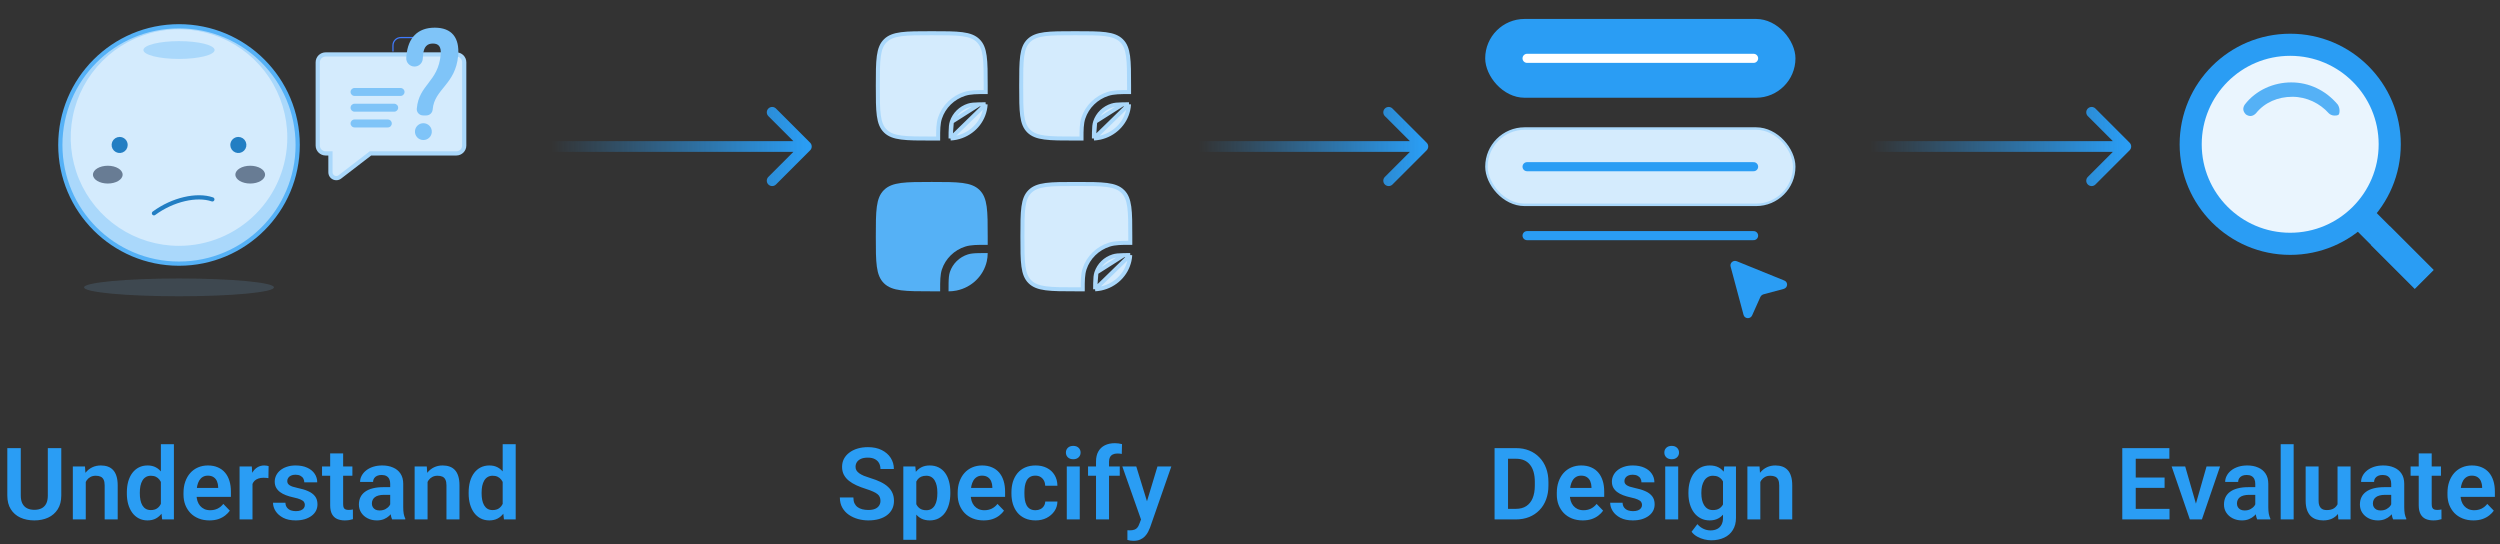 <svg width="349" height="76" viewBox="0 0 349 76" fill="none" xmlns="http://www.w3.org/2000/svg">
    <rect x="0" y="0" width="349" height="76" fill="#333333" stroke="none"/>
    <path d="M64.805 8.694V20.317C64.805 20.923 64.31 21.415 63.701 21.415H51.716L47.438 24.703C47.298 24.809 47.125 24.867 46.949 24.867C46.496 24.867 46.13 24.503 46.13 24.053V21.415H45.462C44.852 21.415 44.357 20.923 44.357 20.317V8.691C44.36 8.088 44.855 7.599 45.462 7.602H63.706C64.313 7.602 64.805 8.091 64.805 8.694Z"
          fill="#D4EBFD" stroke="#AAD8FB" stroke-width="0.589" stroke-miterlimit="10"/>
    <path d="M54.944 7.185H54.772V6.338C54.773 5.687 55.303 5.16 55.958 5.16H59.107V5.332H55.958C55.399 5.332 54.945 5.782 54.944 6.338V7.185Z"
          fill="#407BFF"/>
    <path d="M59.067 16.115C58.554 16.115 58.139 15.682 58.183 15.174C58.183 15.17 58.183 15.166 58.184 15.162C58.482 11.773 61.183 11.462 61.522 7.607C61.62 6.499 61.211 6.079 60.431 6.079C59.651 6.079 59.169 6.499 59.071 7.607L59.015 8.243C58.963 8.836 58.464 9.291 57.865 9.291C57.188 9.291 56.656 8.714 56.715 8.043L56.74 7.762C56.958 5.281 58.308 3.863 60.693 3.863C63.077 3.863 64.177 5.281 63.959 7.762C63.604 11.795 60.653 12.415 60.404 15.251C60.403 15.265 60.401 15.279 60.4 15.292C60.363 15.755 59.983 16.115 59.517 16.115H59.067ZM60.276 18.472L60.276 18.481C60.223 19.085 59.714 19.549 59.104 19.549C58.413 19.549 57.872 18.961 57.932 18.277L57.933 18.268C57.986 17.664 58.495 17.2 59.105 17.2C59.795 17.201 60.337 17.789 60.276 18.472Z"
          fill="#7FC4F8"/>
    <path d="M55.915 13.393H49.497C49.188 13.393 48.938 13.144 48.938 12.837C48.938 12.53 49.188 12.281 49.497 12.281H55.915C56.224 12.281 56.474 12.53 56.474 12.837C56.474 13.144 56.224 13.393 55.915 13.393Z"
          fill="#7FC4F8"/>
    <path d="M55.026 15.592H49.497C49.188 15.592 48.938 15.343 48.938 15.036C48.938 14.729 49.188 14.48 49.497 14.48H55.026C55.334 14.48 55.585 14.729 55.585 15.036C55.585 15.343 55.334 15.592 55.026 15.592Z"
          fill="#7FC4F8"/>
    <path d="M54.136 17.792H49.497C49.188 17.792 48.938 17.543 48.938 17.236C48.938 16.928 49.188 16.68 49.497 16.68H54.136C54.445 16.68 54.695 16.928 54.695 17.236C54.695 17.543 54.445 17.792 54.136 17.792Z"
          fill="#7FC4F8"/>
    <path d="M24.988 36.805C34.139 36.805 41.557 29.387 41.557 20.237C41.557 11.086 34.139 3.668 24.988 3.668C15.838 3.668 8.42 11.086 8.42 20.237C8.42 29.387 15.838 36.805 24.988 36.805Z"
          fill="#D4EBFD"/>
    <path d="M24.988 3.668C21.712 3.668 18.508 4.64 15.784 6.46C13.059 8.281 10.935 10.868 9.681 13.896C8.427 16.924 8.099 20.255 8.738 23.469C9.378 26.683 10.956 29.635 13.273 31.952C15.59 34.27 18.542 35.847 21.756 36.487C24.97 37.126 28.302 36.798 31.329 35.544C34.357 34.29 36.944 32.166 38.765 29.442C40.585 26.717 41.557 23.514 41.557 20.237C41.557 15.842 39.812 11.628 36.704 8.521C33.597 5.414 29.383 3.668 24.988 3.668ZM24.988 34.32C21.998 34.32 19.075 33.433 16.589 31.772C14.103 30.111 12.165 27.749 11.021 24.987C9.876 22.224 9.577 19.184 10.16 16.252C10.744 13.319 12.184 10.625 14.298 8.51C16.412 6.396 19.106 4.956 22.039 4.373C24.972 3.789 28.012 4.089 30.774 5.233C33.537 6.377 35.898 8.315 37.559 10.802C39.221 13.288 40.107 16.211 40.107 19.201C40.107 23.211 38.514 27.056 35.679 29.892C32.844 32.727 28.998 34.32 24.988 34.32Z"
          fill="#AAD8FB"/>
    <path d="M24.99 8.227C27.735 8.227 29.961 7.671 29.961 6.985C29.961 6.299 27.735 5.742 24.99 5.742C22.245 5.742 20.02 6.299 20.02 6.985C20.02 7.671 22.245 8.227 24.99 8.227Z"
          fill="#AAD8FB"/>
    <path d="M24.988 36.805C34.139 36.805 41.557 29.387 41.557 20.237C41.557 11.086 34.139 3.668 24.988 3.668C15.838 3.668 8.42 11.086 8.42 20.237C8.42 29.387 15.838 36.805 24.988 36.805Z"
          stroke="#55B1F6" stroke-width="0.589" stroke-linecap="round" stroke-linejoin="round"/>
    <path opacity="0.15"
          d="M24.989 41.36C32.31 41.36 38.244 40.804 38.244 40.118C38.244 39.431 32.31 38.875 24.989 38.875C17.669 38.875 11.734 39.431 11.734 40.118C11.734 40.804 17.669 41.36 24.989 41.36Z"
          fill="#7FC4F8"/>
    <path d="M17.532 20.239C17.532 20.402 17.483 20.563 17.392 20.699C17.301 20.835 17.172 20.941 17.02 21.004C16.869 21.067 16.703 21.083 16.542 21.051C16.381 21.019 16.233 20.94 16.118 20.824C16.002 20.709 15.923 20.561 15.891 20.4C15.859 20.239 15.875 20.073 15.938 19.922C16.001 19.77 16.107 19.641 16.243 19.55C16.379 19.459 16.54 19.41 16.703 19.41C16.923 19.41 17.134 19.497 17.289 19.653C17.445 19.808 17.532 20.019 17.532 20.239Z"
          fill="#227EC3" stroke="#227EC3" stroke-width="0.589" stroke-linecap="round" stroke-linejoin="round"/>
    <path d="M12.977 24.379C12.977 25.067 13.904 25.622 15.048 25.622C16.191 25.622 17.119 25.067 17.119 24.379C17.119 23.692 16.191 23.137 15.048 23.137C13.904 23.137 12.977 23.692 12.977 24.379Z"
          fill="#687C94"/>
    <path d="M32.445 20.239C32.445 20.402 32.494 20.563 32.585 20.699C32.676 20.835 32.805 20.941 32.957 21.004C33.108 21.067 33.275 21.083 33.435 21.051C33.596 21.019 33.744 20.94 33.859 20.824C33.975 20.709 34.054 20.561 34.086 20.4C34.118 20.239 34.102 20.073 34.039 19.922C33.976 19.77 33.87 19.641 33.734 19.55C33.598 19.459 33.438 19.41 33.274 19.41C33.054 19.41 32.843 19.497 32.688 19.653C32.533 19.808 32.445 20.019 32.445 20.239Z"
          fill="#227EC3" stroke="#227EC3" stroke-width="0.589" stroke-linecap="round" stroke-linejoin="round"/>
    <path d="M37.002 24.379C37.002 25.067 36.074 25.622 34.931 25.622C33.787 25.622 32.859 25.067 32.859 24.379C32.859 23.692 33.787 23.137 34.931 23.137C36.074 23.137 37.002 23.692 37.002 24.379Z"
          fill="#687C94"/>
    <path d="M29.644 27.835C27.474 27.09 24.127 27.835 21.492 29.774" stroke="#227EC3" stroke-width="0.589"
          stroke-linecap="round" stroke-linejoin="round"/>
    <path d="M6.675 62.559H8.555V69.169C8.555 69.93 8.391 70.57 8.062 71.09C7.734 71.605 7.288 71.995 6.723 72.259C6.158 72.519 5.515 72.648 4.795 72.648C4.066 72.648 3.416 72.519 2.847 72.259C2.277 71.995 1.83 71.605 1.507 71.09C1.183 70.57 1.021 69.93 1.021 69.169V62.559H2.901V69.169C2.901 69.634 2.979 70.014 3.134 70.311C3.289 70.602 3.507 70.819 3.79 70.96C4.073 71.101 4.408 71.172 4.795 71.172C5.187 71.172 5.522 71.101 5.8 70.96C6.082 70.819 6.299 70.602 6.449 70.311C6.6 70.014 6.675 69.634 6.675 69.169V62.559ZM11.973 66.694V72.512H10.168V65.115H11.863L11.973 66.694ZM11.685 68.547H11.152C11.157 68.009 11.23 67.522 11.371 67.084C11.512 66.647 11.711 66.27 11.966 65.956C12.226 65.642 12.533 65.4 12.889 65.231C13.244 65.063 13.641 64.978 14.078 64.978C14.434 64.978 14.755 65.029 15.042 65.129C15.329 65.229 15.575 65.389 15.78 65.607C15.99 65.826 16.149 66.113 16.259 66.469C16.373 66.82 16.43 67.253 16.43 67.768V72.512H14.611V67.754C14.611 67.417 14.561 67.15 14.461 66.954C14.365 66.758 14.224 66.619 14.037 66.537C13.855 66.455 13.629 66.414 13.36 66.414C13.082 66.414 12.838 66.471 12.629 66.585C12.424 66.694 12.251 66.847 12.109 67.043C11.973 67.239 11.868 67.465 11.795 67.72C11.722 67.975 11.685 68.251 11.685 68.547ZM22.459 70.939V62.012H24.277V72.512H22.637L22.459 70.939ZM17.708 68.902V68.759C17.708 68.194 17.772 67.681 17.899 67.221C18.032 66.756 18.223 66.357 18.474 66.024C18.724 65.692 19.027 65.434 19.383 65.252C19.743 65.07 20.151 64.978 20.606 64.978C21.049 64.978 21.434 65.067 21.762 65.245C22.094 65.423 22.377 65.676 22.609 66.004C22.846 66.332 23.035 66.722 23.177 67.173C23.318 67.62 23.421 68.112 23.484 68.649V69.039C23.421 69.563 23.318 70.044 23.177 70.481C23.035 70.919 22.846 71.302 22.609 71.63C22.377 71.954 22.094 72.204 21.762 72.382C21.429 72.56 21.039 72.648 20.593 72.648C20.142 72.648 19.736 72.555 19.376 72.368C19.02 72.181 18.717 71.919 18.467 71.582C18.221 71.245 18.032 70.848 17.899 70.393C17.772 69.937 17.708 69.44 17.708 68.902ZM19.52 68.759V68.902C19.52 69.221 19.547 69.52 19.602 69.798C19.656 70.076 19.745 70.322 19.868 70.536C19.991 70.746 20.148 70.91 20.34 71.028C20.536 71.147 20.773 71.206 21.051 71.206C21.406 71.206 21.698 71.129 21.926 70.974C22.158 70.814 22.338 70.598 22.466 70.324C22.593 70.046 22.675 69.734 22.712 69.388V68.314C22.694 68.041 22.646 67.788 22.568 67.556C22.495 67.323 22.391 67.123 22.254 66.954C22.122 66.785 21.958 66.653 21.762 66.558C21.566 66.462 21.333 66.414 21.064 66.414C20.787 66.414 20.549 66.476 20.354 66.599C20.158 66.717 19.998 66.883 19.875 67.098C19.752 67.312 19.661 67.56 19.602 67.843C19.547 68.125 19.52 68.431 19.52 68.759ZM29.233 72.648C28.673 72.648 28.169 72.557 27.723 72.375C27.276 72.193 26.895 71.94 26.581 71.616C26.271 71.288 26.032 70.908 25.863 70.475C25.699 70.037 25.617 69.568 25.617 69.066V68.793C25.617 68.223 25.699 67.706 25.863 67.241C26.027 66.772 26.26 66.368 26.561 66.031C26.861 65.694 27.221 65.434 27.641 65.252C28.06 65.07 28.523 64.978 29.028 64.978C29.552 64.978 30.015 65.067 30.416 65.245C30.817 65.418 31.152 65.664 31.421 65.983C31.69 66.302 31.893 66.685 32.029 67.132C32.166 67.574 32.234 68.064 32.234 68.602V69.36H26.438V68.116H30.457V67.98C30.448 67.692 30.393 67.43 30.293 67.193C30.193 66.952 30.038 66.76 29.828 66.619C29.619 66.473 29.347 66.4 29.015 66.4C28.746 66.4 28.511 66.46 28.311 66.578C28.115 66.692 27.951 66.856 27.818 67.07C27.691 67.28 27.595 67.531 27.531 67.822C27.467 68.114 27.436 68.438 27.436 68.793V69.066C27.436 69.376 27.477 69.663 27.559 69.928C27.645 70.192 27.77 70.422 27.935 70.618C28.103 70.81 28.304 70.96 28.536 71.069C28.773 71.174 29.042 71.227 29.343 71.227C29.721 71.227 30.063 71.154 30.368 71.008C30.678 70.857 30.947 70.636 31.175 70.345L32.084 71.288C31.929 71.516 31.719 71.735 31.455 71.944C31.195 72.154 30.881 72.325 30.512 72.457C30.143 72.585 29.716 72.648 29.233 72.648ZM35.249 66.626V72.512H33.444V65.115H35.153L35.249 66.626ZM37.498 65.067L37.471 66.749C37.37 66.731 37.257 66.717 37.129 66.708C37.006 66.699 36.89 66.694 36.78 66.694C36.502 66.694 36.258 66.733 36.049 66.811C35.839 66.883 35.664 66.991 35.523 67.132C35.386 67.273 35.281 67.446 35.208 67.651C35.135 67.852 35.094 68.08 35.085 68.335L34.695 68.287C34.695 67.818 34.743 67.382 34.839 66.981C34.935 66.58 35.074 66.23 35.256 65.929C35.438 65.628 35.666 65.395 35.94 65.231C36.217 65.063 36.536 64.978 36.897 64.978C36.997 64.978 37.104 64.988 37.218 65.006C37.336 65.019 37.43 65.04 37.498 65.067ZM42.557 70.488C42.557 70.333 42.516 70.194 42.434 70.071C42.352 69.948 42.197 69.837 41.969 69.736C41.745 69.632 41.417 69.534 40.984 69.442C40.602 69.36 40.248 69.258 39.925 69.135C39.601 69.012 39.323 68.864 39.091 68.69C38.858 68.513 38.676 68.305 38.544 68.068C38.416 67.827 38.352 67.549 38.352 67.234C38.352 66.929 38.419 66.642 38.551 66.373C38.683 66.1 38.874 65.86 39.125 65.655C39.376 65.446 39.681 65.282 40.041 65.163C40.401 65.04 40.807 64.978 41.258 64.978C41.887 64.978 42.427 65.081 42.878 65.286C43.334 65.491 43.682 65.774 43.924 66.134C44.165 66.489 44.286 66.89 44.286 67.337H42.481C42.481 67.141 42.436 66.963 42.345 66.804C42.258 66.644 42.124 66.517 41.941 66.421C41.759 66.321 41.529 66.27 41.251 66.27C41 66.27 40.788 66.311 40.615 66.394C40.447 66.476 40.319 66.583 40.232 66.715C40.146 66.847 40.102 66.993 40.102 67.152C40.102 67.271 40.125 67.378 40.171 67.474C40.221 67.565 40.301 67.649 40.41 67.727C40.52 67.804 40.668 67.875 40.855 67.939C41.046 68.002 41.281 68.064 41.559 68.123C42.11 68.232 42.591 68.378 43.001 68.561C43.416 68.738 43.739 68.975 43.972 69.272C44.204 69.568 44.32 69.946 44.32 70.406C44.32 70.734 44.25 71.035 44.108 71.309C43.967 71.578 43.762 71.812 43.493 72.013C43.224 72.213 42.903 72.37 42.529 72.484C42.156 72.594 41.734 72.648 41.265 72.648C40.586 72.648 40.011 72.528 39.542 72.286C39.073 72.04 38.717 71.73 38.476 71.356C38.234 70.978 38.113 70.586 38.113 70.181H39.843C39.856 70.468 39.934 70.698 40.075 70.871C40.217 71.044 40.394 71.17 40.608 71.247C40.827 71.32 41.057 71.356 41.299 71.356C41.572 71.356 41.802 71.32 41.989 71.247C42.176 71.17 42.317 71.067 42.413 70.939C42.509 70.807 42.557 70.657 42.557 70.488ZM49.194 65.115V66.414H44.956V65.115H49.194ZM46.091 63.297H47.902V70.379C47.902 70.598 47.932 70.766 47.991 70.885C48.05 71.003 48.139 71.083 48.258 71.124C48.376 71.165 48.518 71.186 48.682 71.186C48.8 71.186 48.91 71.179 49.01 71.165C49.11 71.151 49.194 71.138 49.263 71.124L49.27 72.478C49.119 72.528 48.948 72.569 48.757 72.601C48.57 72.632 48.358 72.648 48.121 72.648C47.715 72.648 47.36 72.58 47.055 72.443C46.749 72.302 46.512 72.076 46.344 71.767C46.175 71.452 46.091 71.037 46.091 70.522V63.297ZM54.472 70.939V67.528C54.472 67.278 54.428 67.061 54.342 66.879C54.255 66.697 54.123 66.555 53.945 66.455C53.768 66.355 53.542 66.305 53.269 66.305C53.027 66.305 52.815 66.346 52.633 66.428C52.455 66.51 52.318 66.626 52.223 66.776C52.127 66.922 52.079 67.091 52.079 67.282H50.268C50.268 66.977 50.34 66.688 50.486 66.414C50.632 66.136 50.84 65.89 51.108 65.676C51.382 65.457 51.708 65.286 52.086 65.163C52.469 65.04 52.897 64.978 53.371 64.978C53.932 64.978 54.431 65.074 54.868 65.266C55.31 65.453 55.657 65.735 55.907 66.113C56.162 66.492 56.29 66.968 56.29 67.542V70.769C56.29 71.138 56.313 71.454 56.358 71.719C56.408 71.978 56.481 72.204 56.577 72.395V72.512H54.738C54.652 72.325 54.586 72.088 54.54 71.801C54.495 71.509 54.472 71.222 54.472 70.939ZM54.725 68.007L54.738 69.08H53.597C53.314 69.08 53.066 69.11 52.852 69.169C52.637 69.224 52.462 69.306 52.325 69.415C52.188 69.52 52.086 69.647 52.018 69.798C51.949 69.944 51.915 70.11 51.915 70.297C51.915 70.479 51.956 70.643 52.038 70.789C52.125 70.935 52.248 71.051 52.407 71.138C52.571 71.22 52.763 71.261 52.981 71.261C53.3 71.261 53.578 71.197 53.815 71.069C54.052 70.937 54.237 70.778 54.369 70.591C54.501 70.404 54.572 70.226 54.581 70.058L55.101 70.837C55.037 71.024 54.941 71.222 54.813 71.432C54.686 71.641 54.522 71.837 54.321 72.019C54.121 72.202 53.879 72.352 53.597 72.471C53.314 72.589 52.986 72.648 52.612 72.648C52.134 72.648 51.705 72.553 51.327 72.361C50.949 72.17 50.65 71.908 50.432 71.575C50.213 71.243 50.103 70.864 50.103 70.44C50.103 70.049 50.176 69.702 50.322 69.401C50.468 69.101 50.685 68.848 50.972 68.643C51.259 68.433 51.614 68.276 52.038 68.171C52.467 68.061 52.956 68.007 53.508 68.007H54.725ZM59.688 66.694V72.512H57.883V65.115H59.578L59.688 66.694ZM59.4 68.547H58.867C58.872 68.009 58.945 67.522 59.086 67.084C59.227 66.647 59.425 66.27 59.681 65.956C59.94 65.642 60.248 65.4 60.603 65.231C60.959 65.063 61.355 64.978 61.793 64.978C62.148 64.978 62.47 65.029 62.757 65.129C63.044 65.229 63.29 65.389 63.495 65.607C63.705 65.826 63.864 66.113 63.974 66.469C64.088 66.82 64.144 67.253 64.144 67.768V72.512H62.326V67.754C62.326 67.417 62.276 67.15 62.176 66.954C62.08 66.758 61.939 66.619 61.752 66.537C61.57 66.455 61.344 66.414 61.075 66.414C60.797 66.414 60.553 66.471 60.344 66.585C60.139 66.694 59.965 66.847 59.824 67.043C59.688 67.239 59.583 67.465 59.51 67.72C59.437 67.975 59.4 68.251 59.4 68.547ZM70.174 70.939V62.012H71.992V72.512H70.352L70.174 70.939ZM65.423 68.902V68.759C65.423 68.194 65.487 67.681 65.614 67.221C65.746 66.756 65.938 66.357 66.189 66.024C66.439 65.692 66.742 65.434 67.098 65.252C67.458 65.07 67.866 64.978 68.321 64.978C68.763 64.978 69.148 65.067 69.477 65.245C69.809 65.423 70.092 65.676 70.324 66.004C70.561 66.332 70.75 66.722 70.892 67.173C71.033 67.62 71.135 68.112 71.199 68.649V69.039C71.135 69.563 71.033 70.044 70.892 70.481C70.75 70.919 70.561 71.302 70.324 71.63C70.092 71.954 69.809 72.204 69.477 72.382C69.144 72.56 68.754 72.648 68.308 72.648C67.856 72.648 67.451 72.555 67.091 72.368C66.735 72.181 66.432 71.919 66.182 71.582C65.936 71.245 65.746 70.848 65.614 70.393C65.487 69.937 65.423 69.44 65.423 68.902ZM67.234 68.759V68.902C67.234 69.221 67.262 69.52 67.316 69.798C67.371 70.076 67.46 70.322 67.583 70.536C67.706 70.746 67.863 70.91 68.055 71.028C68.251 71.147 68.488 71.206 68.766 71.206C69.121 71.206 69.413 71.129 69.641 70.974C69.873 70.814 70.053 70.598 70.181 70.324C70.308 70.046 70.39 69.734 70.427 69.388V68.314C70.409 68.041 70.361 67.788 70.283 67.556C70.21 67.323 70.106 67.123 69.969 66.954C69.837 66.785 69.672 66.653 69.477 66.558C69.281 66.462 69.048 66.414 68.779 66.414C68.501 66.414 68.264 66.476 68.068 66.599C67.872 66.717 67.713 66.883 67.59 67.098C67.467 67.312 67.376 67.56 67.316 67.843C67.262 68.125 67.234 68.431 67.234 68.759Z"
          fill="#2A9DF4"/>
    <mask id="path-18-inside-1_0_1" fill="white">
        <path fill-rule="evenodd" clip-rule="evenodd"
              d="M133.589 19.496L133.559 19.502H133.556C133.544 19.506 133.532 19.508 133.519 19.51L133.518 19.511L133.557 19.503L133.589 19.496Z"/>
    </mask>
    <path fill-rule="evenodd" clip-rule="evenodd"
          d="M133.589 19.496L133.559 19.502H133.556C133.544 19.506 133.532 19.508 133.519 19.51L133.518 19.511L133.557 19.503L133.589 19.496Z"
          fill="#D4EBFD"/>
    <path d="M133.589 19.496L133.706 20.045L133.476 18.946L133.589 19.496ZM133.559 19.502V20.064H133.616L133.672 20.052L133.559 19.502ZM133.556 19.502V18.941H133.474L133.396 18.964L133.556 19.502ZM133.519 19.51L133.451 18.953L133.357 18.964L133.273 19.005L133.519 19.51ZM133.518 19.511L133.271 19.006L133.625 20.062L133.518 19.511ZM133.557 19.503L133.664 20.054L133.674 20.052L133.557 19.503ZM133.476 18.946L133.446 18.952L133.672 20.052L133.702 20.046L133.476 18.946ZM133.559 18.941H133.556V20.064H133.559V18.941ZM133.396 18.964C133.414 18.959 133.433 18.955 133.451 18.953L133.587 20.067C133.631 20.062 133.674 20.053 133.716 20.04L133.396 18.964ZM133.273 19.005L133.271 19.006L133.764 20.015L133.766 20.014L133.273 19.005ZM133.625 20.062L133.664 20.054L133.449 18.952L133.41 18.96L133.625 20.062ZM133.674 20.052L133.706 20.045L133.471 18.947L133.439 18.954L133.674 20.052Z"
          fill="#AAD8FB" mask="url(#path-18-inside-1_0_1)"/>
    <path d="M136.717 14.564L136.716 14.564C135.994 14.576 135.561 14.617 135.199 14.732C134.655 14.905 134.16 15.201 133.756 15.596C133.352 15.991 133.05 16.473 132.874 17.003M136.717 14.564L132.874 17.003M136.717 14.564C136.973 14.559 137.262 14.558 137.594 14.558M136.717 14.564L137.594 14.558M132.874 17.003C132.757 17.354 132.716 17.774 132.703 18.48L132.703 18.481C132.698 18.73 132.697 19.01 132.697 19.332M132.874 17.003L132.697 19.332M132.697 19.332C132.958 19.319 133.212 19.287 133.461 19.237C133.462 19.237 133.462 19.236 133.462 19.236L133.499 19.229L133.507 19.227L133.518 19.225L133.528 19.222L133.528 19.222C134.498 19.014 135.385 18.538 136.085 17.854C136.786 17.169 137.271 16.304 137.483 15.361L137.483 15.361C137.542 15.1 137.579 14.833 137.594 14.558M132.697 19.332L137.594 14.558"
          fill="#D4EBFD" stroke="#AAD8FB" stroke-width="0.561"/>
    <path d="M136.543 5.674L136.543 5.674C137.053 6.172 137.324 6.832 137.462 7.839C137.602 8.854 137.603 10.181 137.603 11.988V12.852C136.401 12.851 135.469 12.853 134.668 13.108C133.864 13.363 133.134 13.8 132.536 14.385C131.938 14.97 131.489 15.685 131.227 16.472C130.966 17.257 130.964 18.169 130.964 19.34H130.074C128.225 19.34 126.866 19.339 125.826 19.202C124.792 19.067 124.115 18.801 123.603 18.302C123.094 17.803 122.823 17.144 122.685 16.137C122.545 15.121 122.544 13.795 122.544 11.988C122.544 10.181 122.545 8.855 122.685 7.839C122.823 6.832 123.094 6.172 123.603 5.674C124.114 5.175 124.792 4.909 125.825 4.773C126.866 4.637 128.225 4.636 130.074 4.636C131.922 4.636 133.281 4.637 134.322 4.773C135.356 4.909 136.033 5.175 136.543 5.674Z"
          fill="#D4EBFD" stroke="#AAD8FB" stroke-width="0.561"/>
    <mask id="path-22-inside-2_0_1" fill="white">
        <path fill-rule="evenodd" clip-rule="evenodd"
              d="M153.602 19.496L153.573 19.502H153.57C153.558 19.506 153.545 19.508 153.533 19.51L153.531 19.511L153.57 19.503L153.602 19.496Z"/>
    </mask>
    <path fill-rule="evenodd" clip-rule="evenodd"
          d="M153.602 19.496L153.573 19.502H153.57C153.558 19.506 153.545 19.508 153.533 19.51L153.531 19.511L153.57 19.503L153.602 19.496Z"
          fill="#D4EBFD"/>
    <path d="M153.602 19.496L153.72 20.045L153.489 18.946L153.602 19.496ZM153.573 19.502V20.064H153.63L153.686 20.052L153.573 19.502ZM153.57 19.502V18.941H153.488L153.409 18.964L153.57 19.502ZM153.533 19.51L153.465 18.953L153.371 18.964L153.286 19.005L153.533 19.51ZM153.531 19.511L153.285 19.006L153.639 20.062L153.531 19.511ZM153.57 19.503L153.678 20.054L153.688 20.052L153.57 19.503ZM153.489 18.946L153.46 18.952L153.686 20.052L153.715 20.046L153.489 18.946ZM153.573 18.941H153.57V20.064H153.573V18.941ZM153.409 18.964C153.428 18.959 153.446 18.955 153.465 18.953L153.601 20.067C153.644 20.062 153.687 20.053 153.73 20.04L153.409 18.964ZM153.286 19.005L153.285 19.006L153.778 20.015L153.779 20.014L153.286 19.005ZM153.639 20.062L153.678 20.054L153.463 18.952L153.424 18.96L153.639 20.062ZM153.688 20.052L153.72 20.045L153.485 18.947L153.453 18.954L153.688 20.052Z"
          fill="#AAD8FB" mask="url(#path-22-inside-2_0_1)"/>
    <path d="M156.73 14.564L156.73 14.564C156.007 14.576 155.575 14.617 155.213 14.732C154.668 14.905 154.174 15.201 153.77 15.596C153.366 15.991 153.064 16.473 152.887 17.003M156.73 14.564L152.887 17.003M156.73 14.564C156.987 14.559 157.276 14.558 157.608 14.558M156.73 14.564L157.608 14.558M152.887 17.003C152.771 17.354 152.73 17.774 152.717 18.48L152.717 18.481C152.712 18.73 152.711 19.01 152.71 19.332M152.887 17.003L152.71 19.332M152.71 19.332C152.971 19.319 153.226 19.287 153.475 19.237C153.475 19.237 153.475 19.236 153.476 19.236L153.512 19.229L153.52 19.227L153.531 19.225L153.542 19.222L153.542 19.222C154.511 19.014 155.398 18.538 156.099 17.854C156.8 17.169 157.284 16.304 157.497 15.361L157.497 15.361C157.556 15.1 157.593 14.833 157.608 14.558M152.71 19.332L157.608 14.558"
          fill="#D4EBFD" stroke="#AAD8FB" stroke-width="0.561"/>
    <path d="M156.557 5.674L156.557 5.674C157.067 6.172 157.338 6.832 157.476 7.839C157.616 8.854 157.617 10.181 157.617 11.988V12.852C156.414 12.851 155.483 12.853 154.681 13.108C153.878 13.363 153.147 13.8 152.549 14.385C151.951 14.97 151.503 15.685 151.241 16.472C150.979 17.257 150.977 18.169 150.978 19.34H150.087C148.239 19.34 146.88 19.339 145.839 19.202C144.806 19.067 144.128 18.801 143.617 18.302C143.107 17.803 142.837 17.144 142.698 16.137C142.559 15.121 142.558 13.795 142.558 11.988C142.558 10.181 142.559 8.855 142.698 7.839C142.837 6.832 143.107 6.172 143.617 5.674C144.128 5.175 144.806 4.909 145.839 4.773C146.88 4.637 148.239 4.636 150.087 4.636C151.936 4.636 153.295 4.637 154.336 4.773C155.369 4.909 156.047 5.175 156.557 5.674Z"
          fill="#D4EBFD" stroke="#AAD8FB" stroke-width="0.561"/>
    <path fill-rule="evenodd" clip-rule="evenodd"
          d="M133.589 40.547L133.559 40.553H133.556C133.544 40.556 133.532 40.559 133.519 40.561L133.518 40.561L133.557 40.554L133.589 40.547Z"
          fill="black"/>
    <path d="M137.883 35.328C137.427 35.328 137.043 35.328 136.711 35.334C135.987 35.346 135.518 35.387 135.114 35.515C134.528 35.701 133.996 36.02 133.56 36.446C133.124 36.872 132.798 37.392 132.607 37.965C132.476 38.36 132.436 38.818 132.422 39.526C132.416 39.85 132.416 40.225 132.416 40.671C132.793 40.67 133.161 40.634 133.517 40.562L133.555 40.555H133.558L133.588 40.547C134.608 40.328 135.543 39.828 136.282 39.105C137.02 38.384 137.532 37.47 137.757 36.473C137.841 36.104 137.882 35.722 137.883 35.328Z"
          fill="#55B1F6"/>
    <path d="M122.264 33.035C122.264 36.633 122.264 38.432 123.407 39.549C124.552 40.667 126.392 40.667 130.074 40.667H131.245V40.469C131.244 39.242 131.244 38.358 131.493 37.607C131.741 36.863 132.165 36.186 132.732 35.633C133.298 35.079 133.991 34.664 134.753 34.422C135.521 34.178 136.425 34.179 137.681 34.18H137.884V33.035C137.884 29.437 137.884 27.638 136.739 26.52C135.597 25.402 133.755 25.402 130.074 25.402C126.392 25.402 124.551 25.402 123.407 26.52C122.264 27.639 122.264 29.437 122.264 33.035Z"
          fill="#55B1F6"/>
    <path fill-rule="evenodd" clip-rule="evenodd"
          d="M153.772 40.547L153.743 40.553H153.739C153.727 40.556 153.715 40.559 153.703 40.561L153.701 40.561L153.74 40.554L153.772 40.547Z"
          fill="black"/>
    <path d="M156.9 35.615L156.9 35.615C156.177 35.627 155.745 35.668 155.383 35.783C154.838 35.956 154.344 36.252 153.94 36.647C153.536 37.042 153.233 37.524 153.057 38.054M156.9 35.615L153.057 38.054M156.9 35.615C157.157 35.61 157.446 35.609 157.778 35.609M156.9 35.615L157.778 35.609M153.057 38.054C152.941 38.404 152.9 38.825 152.887 39.531L152.887 39.531C152.882 39.78 152.881 40.061 152.88 40.383M153.057 38.054L152.88 40.383M152.88 40.383C153.141 40.369 153.396 40.337 153.645 40.287C153.645 40.287 153.645 40.287 153.645 40.287L153.682 40.28L153.69 40.278L153.701 40.275L153.712 40.273L153.712 40.273C154.681 40.064 155.568 39.589 156.269 38.905C156.97 38.22 157.454 37.355 157.667 36.411L157.667 36.411C157.726 36.151 157.763 35.883 157.778 35.609M152.88 40.383L157.778 35.609"
          fill="#D4EBFD" stroke="#AAD8FB" stroke-width="0.561"/>
    <path d="M156.729 26.72L156.729 26.721C157.239 27.219 157.509 27.879 157.648 28.886C157.788 29.901 157.788 31.228 157.788 33.035V33.899C156.586 33.898 155.655 33.9 154.853 34.155C154.05 34.41 153.319 34.847 152.721 35.432C152.123 36.016 151.674 36.731 151.413 37.519C151.151 38.304 151.149 39.216 151.15 40.387H150.259C148.411 40.387 147.052 40.386 146.011 40.249C144.978 40.113 144.3 39.848 143.789 39.348C143.279 38.85 143.009 38.191 142.87 37.184C142.731 36.168 142.73 34.842 142.73 33.035C142.73 31.228 142.731 29.901 142.87 28.886C143.009 27.879 143.279 27.219 143.789 26.72C144.3 26.221 144.978 25.956 146.011 25.82C147.052 25.684 148.411 25.683 150.259 25.683C152.108 25.683 153.467 25.684 154.508 25.82C155.541 25.956 156.219 26.221 156.729 26.72Z"
          fill="#D4EBFD" stroke="#AAD8FB" stroke-width="0.561"/>
    <path d="M122.912 69.928C122.912 69.736 122.882 69.565 122.823 69.415C122.769 69.26 122.666 69.121 122.516 68.998C122.37 68.87 122.162 68.747 121.894 68.629C121.629 68.506 121.287 68.378 120.868 68.246C120.403 68.1 119.97 67.936 119.569 67.754C119.168 67.572 118.815 67.36 118.51 67.118C118.209 66.877 117.974 66.599 117.806 66.284C117.637 65.965 117.553 65.596 117.553 65.177C117.553 64.767 117.639 64.393 117.812 64.056C117.99 63.718 118.241 63.429 118.564 63.188C118.888 62.941 119.269 62.752 119.706 62.62C120.148 62.488 120.636 62.422 121.169 62.422C121.907 62.422 122.545 62.556 123.083 62.825C123.625 63.094 124.045 63.459 124.341 63.919C124.637 64.379 124.785 64.897 124.785 65.471H122.912C122.912 65.161 122.846 64.887 122.714 64.65C122.586 64.413 122.39 64.227 122.126 64.09C121.866 63.953 121.538 63.885 121.142 63.885C120.759 63.885 120.44 63.942 120.185 64.056C119.934 64.17 119.745 64.325 119.617 64.52C119.494 64.716 119.433 64.935 119.433 65.177C119.433 65.359 119.476 65.523 119.562 65.669C119.649 65.81 119.779 65.945 119.952 66.072C120.125 66.195 120.34 66.311 120.595 66.421C120.854 66.526 121.155 66.63 121.497 66.735C122.044 66.899 122.522 67.082 122.933 67.282C123.347 67.483 123.691 67.711 123.965 67.966C124.243 68.221 124.45 68.508 124.587 68.827C124.728 69.146 124.799 69.508 124.799 69.914C124.799 70.342 124.715 70.725 124.546 71.062C124.377 71.4 124.136 71.687 123.821 71.924C123.507 72.161 123.129 72.341 122.687 72.464C122.249 72.587 121.759 72.648 121.217 72.648C120.734 72.648 120.255 72.585 119.781 72.457C119.312 72.325 118.886 72.129 118.503 71.869C118.12 71.605 117.815 71.272 117.587 70.871C117.359 70.466 117.245 69.992 117.245 69.449H119.132C119.132 69.764 119.182 70.033 119.282 70.256C119.387 70.475 119.533 70.655 119.72 70.796C119.911 70.933 120.134 71.033 120.39 71.097C120.645 71.16 120.921 71.192 121.217 71.192C121.6 71.192 121.914 71.14 122.16 71.035C122.411 70.926 122.598 70.775 122.721 70.584C122.848 70.393 122.912 70.174 122.912 69.928ZM127.916 66.537V75.356H126.104V65.115H127.779L127.916 66.537ZM132.667 68.738V68.882C132.667 69.42 132.603 69.919 132.476 70.379C132.353 70.835 132.17 71.233 131.929 71.575C131.687 71.912 131.386 72.177 131.026 72.368C130.671 72.555 130.261 72.648 129.796 72.648C129.34 72.648 128.944 72.562 128.606 72.389C128.269 72.211 127.984 71.96 127.752 71.637C127.52 71.313 127.333 70.937 127.191 70.509C127.055 70.076 126.952 69.604 126.884 69.094V68.636C126.952 68.093 127.055 67.601 127.191 67.159C127.333 66.713 127.52 66.328 127.752 66.004C127.984 65.676 128.267 65.423 128.6 65.245C128.937 65.067 129.331 64.978 129.782 64.978C130.252 64.978 130.664 65.067 131.02 65.245C131.38 65.423 131.683 65.678 131.929 66.011C132.175 66.343 132.359 66.74 132.482 67.2C132.605 67.66 132.667 68.173 132.667 68.738ZM130.855 68.882V68.738C130.855 68.41 130.826 68.107 130.767 67.829C130.707 67.546 130.616 67.3 130.493 67.091C130.37 66.877 130.211 66.71 130.015 66.592C129.819 66.473 129.582 66.414 129.304 66.414C129.026 66.414 128.786 66.46 128.586 66.551C128.385 66.642 128.221 66.772 128.094 66.94C127.966 67.109 127.866 67.31 127.793 67.542C127.725 67.77 127.679 68.023 127.656 68.301V69.436C127.697 69.773 127.777 70.076 127.896 70.345C128.014 70.614 128.187 70.828 128.415 70.987C128.647 71.147 128.948 71.227 129.317 71.227C129.595 71.227 129.832 71.165 130.028 71.042C130.224 70.919 130.384 70.75 130.507 70.536C130.63 70.317 130.719 70.067 130.773 69.784C130.828 69.502 130.855 69.201 130.855 68.882ZM137.309 72.648C136.748 72.648 136.244 72.557 135.798 72.375C135.351 72.193 134.971 71.94 134.656 71.616C134.346 71.288 134.107 70.908 133.938 70.475C133.774 70.037 133.692 69.568 133.692 69.066V68.793C133.692 68.223 133.774 67.706 133.938 67.241C134.103 66.772 134.335 66.368 134.636 66.031C134.937 65.694 135.297 65.434 135.716 65.252C136.135 65.07 136.598 64.978 137.104 64.978C137.628 64.978 138.09 65.067 138.491 65.245C138.892 65.418 139.227 65.664 139.496 65.983C139.765 66.302 139.968 66.685 140.104 67.132C140.241 67.574 140.31 68.064 140.31 68.602V69.36H134.513V68.116H138.532V67.98C138.523 67.692 138.468 67.43 138.368 67.193C138.268 66.952 138.113 66.76 137.903 66.619C137.694 66.473 137.423 66.4 137.09 66.4C136.821 66.4 136.586 66.46 136.386 66.578C136.19 66.692 136.026 66.856 135.894 67.07C135.766 67.28 135.67 67.531 135.606 67.822C135.543 68.114 135.511 68.438 135.511 68.793V69.066C135.511 69.376 135.552 69.663 135.634 69.928C135.72 70.192 135.846 70.422 136.01 70.618C136.178 70.81 136.379 70.96 136.611 71.069C136.848 71.174 137.117 71.227 137.418 71.227C137.796 71.227 138.138 71.154 138.443 71.008C138.753 70.857 139.022 70.636 139.25 70.345L140.159 71.288C140.004 71.516 139.795 71.735 139.53 71.944C139.271 72.154 138.956 72.325 138.587 72.457C138.218 72.585 137.792 72.648 137.309 72.648ZM144.555 71.227C144.81 71.227 145.038 71.176 145.238 71.076C145.439 70.976 145.598 70.835 145.717 70.652C145.84 70.47 145.906 70.258 145.915 70.017H147.617C147.608 70.518 147.467 70.967 147.193 71.363C146.92 71.76 146.555 72.074 146.1 72.307C145.648 72.534 145.143 72.648 144.582 72.648C144.012 72.648 143.516 72.553 143.092 72.361C142.668 72.17 142.315 71.903 142.032 71.561C141.754 71.22 141.545 70.823 141.403 70.372C141.267 69.921 141.198 69.438 141.198 68.923V68.704C141.198 68.189 141.267 67.706 141.403 67.255C141.545 66.804 141.754 66.407 142.032 66.065C142.315 65.724 142.668 65.457 143.092 65.266C143.516 65.074 144.01 64.978 144.575 64.978C145.172 64.978 145.696 65.095 146.147 65.327C146.603 65.56 146.959 65.888 147.214 66.311C147.474 66.735 147.608 67.234 147.617 67.809H145.915C145.906 67.544 145.847 67.307 145.737 67.098C145.628 66.888 145.473 66.719 145.272 66.592C145.072 66.464 144.828 66.4 144.541 66.4C144.236 66.4 143.98 66.464 143.775 66.592C143.575 66.719 143.418 66.895 143.304 67.118C143.194 67.337 143.117 67.583 143.071 67.856C143.03 68.125 143.01 68.408 143.01 68.704V68.923C143.01 69.224 143.03 69.511 143.071 69.784C143.117 70.058 143.194 70.304 143.304 70.522C143.418 70.737 143.575 70.908 143.775 71.035C143.98 71.163 144.24 71.227 144.555 71.227ZM150.734 65.115V72.512H148.923V65.115H150.734ZM148.8 63.181C148.8 62.912 148.891 62.688 149.073 62.511C149.26 62.333 149.511 62.244 149.825 62.244C150.14 62.244 150.388 62.333 150.57 62.511C150.757 62.688 150.851 62.912 150.851 63.181C150.851 63.445 150.757 63.666 150.57 63.844C150.388 64.022 150.14 64.11 149.825 64.11C149.511 64.11 149.26 64.022 149.073 63.844C148.891 63.666 148.8 63.445 148.8 63.181ZM154.822 72.512H153.004V64.432C153.004 63.876 153.111 63.408 153.325 63.03C153.539 62.648 153.845 62.358 154.241 62.162C154.638 61.966 155.105 61.868 155.643 61.868C155.82 61.868 155.989 61.88 156.148 61.902C156.312 61.925 156.474 61.957 156.634 61.998L156.6 63.372C156.513 63.349 156.417 63.333 156.312 63.324C156.212 63.315 156.101 63.31 155.978 63.31C155.731 63.31 155.522 63.354 155.349 63.44C155.175 63.527 155.043 63.655 154.952 63.823C154.866 63.987 154.822 64.19 154.822 64.432V72.512ZM156.319 65.115V66.414H151.89V65.115H156.319ZM159.601 71.691L161.583 65.115H163.518L160.551 73.633C160.482 73.815 160.394 74.013 160.284 74.228C160.179 74.442 160.038 74.644 159.86 74.836C159.683 75.032 159.459 75.191 159.19 75.314C158.926 75.438 158.605 75.499 158.227 75.499C158.062 75.499 157.917 75.488 157.789 75.465C157.661 75.442 157.527 75.412 157.386 75.376V74.022C157.431 74.027 157.484 74.029 157.543 74.029C157.607 74.034 157.661 74.036 157.707 74.036C157.971 74.036 158.19 74.004 158.363 73.94C158.536 73.881 158.675 73.783 158.78 73.647C158.89 73.514 158.981 73.341 159.054 73.127L159.601 71.691ZM158.623 65.115L160.298 70.564L160.592 72.471L159.348 72.696L156.675 65.115H158.623Z"
          fill="#2A9DF4"/>
    <g clip-path="url(#clip0_0_1)">
        <path d="M242.453 36.467C241.969 36.27 241.457 36.706 241.59 37.202L243.4 43.96C243.552 44.525 244.352 44.577 244.594 44.037L245.742 41.472C245.784 41.378 245.848 41.293 245.928 41.226C246.008 41.158 246.102 41.109 246.204 41.082L249.005 40.331C249.588 40.175 249.649 39.389 249.095 39.164L242.453 36.467Z"
              fill="#2A9DF4"/>
    </g>
    <rect x="207.334" y="2.645" width="43.312" height="11" rx="5.5" fill="#2A9DF4"/>
    <path d="M213.178 8.145H244.803" stroke="white" stroke-width="1.269" stroke-linecap="round"/>
    <rect x="207.509" y="17.944" width="42.963" height="10.651" rx="5.325" fill="#D4EBFD"/>
    <rect x="207.509" y="17.944" width="42.963" height="10.651" rx="5.325" stroke="#AAD8FB"
          stroke-width="0.349"/>
    <path d="M213.178 23.27H244.803" stroke="#2A9DF4" stroke-width="1.269" stroke-linecap="round"/>
    <path d="M213.178 32.895H244.803" stroke="#2A9DF4" stroke-width="1.269" stroke-linecap="round"/>
    <path d="M211.615 72.512H209.469L209.482 71.035H211.615C212.194 71.035 212.679 70.908 213.071 70.652C213.463 70.393 213.759 70.021 213.96 69.538C214.16 69.05 214.261 68.467 214.261 67.788V67.275C214.261 66.751 214.204 66.289 214.09 65.888C213.976 65.487 213.807 65.149 213.584 64.876C213.365 64.603 213.094 64.395 212.771 64.254C212.447 64.113 212.076 64.042 211.656 64.042H209.428V62.559H211.656C212.322 62.559 212.928 62.67 213.475 62.894C214.026 63.117 214.502 63.438 214.903 63.857C215.309 64.272 215.619 64.769 215.833 65.348C216.052 65.926 216.161 66.574 216.161 67.289V67.788C216.161 68.499 216.052 69.146 215.833 69.73C215.619 70.308 215.309 70.805 214.903 71.22C214.502 71.634 214.024 71.954 213.468 72.177C212.912 72.4 212.294 72.512 211.615 72.512ZM210.521 62.559V72.512H208.642V62.559H210.521ZM220.946 72.648C220.386 72.648 219.882 72.557 219.436 72.375C218.989 72.193 218.608 71.94 218.294 71.616C217.984 71.288 217.745 70.908 217.576 70.475C217.412 70.037 217.33 69.568 217.33 69.066V68.793C217.33 68.223 217.412 67.706 217.576 67.241C217.74 66.772 217.973 66.368 218.273 66.031C218.574 65.694 218.934 65.434 219.354 65.252C219.773 65.07 220.235 64.978 220.741 64.978C221.265 64.978 221.728 65.067 222.129 65.245C222.53 65.418 222.865 65.664 223.134 65.983C223.403 66.302 223.605 66.685 223.742 67.132C223.879 67.574 223.947 68.064 223.947 68.602V69.36H218.15V68.116H222.17V67.98C222.161 67.692 222.106 67.43 222.006 67.193C221.906 66.952 221.751 66.76 221.541 66.619C221.331 66.473 221.06 66.4 220.728 66.4C220.459 66.4 220.224 66.46 220.023 66.578C219.827 66.692 219.663 66.856 219.531 67.07C219.404 67.28 219.308 67.531 219.244 67.822C219.18 68.114 219.148 68.438 219.148 68.793V69.066C219.148 69.376 219.189 69.663 219.271 69.928C219.358 70.192 219.483 70.422 219.647 70.618C219.816 70.81 220.017 70.96 220.249 71.069C220.486 71.174 220.755 71.227 221.056 71.227C221.434 71.227 221.776 71.154 222.081 71.008C222.391 70.857 222.66 70.636 222.888 70.345L223.797 71.288C223.642 71.516 223.432 71.735 223.168 71.944C222.908 72.154 222.594 72.325 222.225 72.457C221.855 72.585 221.429 72.648 220.946 72.648ZM229.225 70.488C229.225 70.333 229.184 70.194 229.102 70.071C229.02 69.948 228.865 69.837 228.637 69.736C228.413 69.632 228.085 69.534 227.652 69.442C227.27 69.36 226.916 69.258 226.593 69.135C226.269 69.012 225.991 68.864 225.759 68.69C225.526 68.513 225.344 68.305 225.212 68.068C225.084 67.827 225.021 67.549 225.021 67.234C225.021 66.929 225.087 66.642 225.219 66.373C225.351 66.1 225.542 65.86 225.793 65.655C226.044 65.446 226.349 65.282 226.709 65.163C227.069 65.04 227.475 64.978 227.926 64.978C228.555 64.978 229.095 65.081 229.546 65.286C230.002 65.491 230.35 65.774 230.592 66.134C230.833 66.489 230.954 66.89 230.954 67.337H229.149C229.149 67.141 229.104 66.963 229.013 66.804C228.926 66.644 228.792 66.517 228.609 66.421C228.427 66.321 228.197 66.27 227.919 66.27C227.668 66.27 227.456 66.311 227.283 66.394C227.115 66.476 226.987 66.583 226.9 66.715C226.814 66.847 226.771 66.993 226.771 67.152C226.771 67.271 226.793 67.378 226.839 67.474C226.889 67.565 226.969 67.649 227.078 67.727C227.188 67.804 227.336 67.875 227.522 67.939C227.714 68.002 227.949 68.064 228.227 68.123C228.778 68.232 229.259 68.378 229.669 68.561C230.084 68.738 230.407 68.975 230.64 69.272C230.872 69.568 230.988 69.946 230.988 70.406C230.988 70.734 230.918 71.035 230.776 71.309C230.635 71.578 230.43 71.812 230.161 72.013C229.892 72.213 229.571 72.37 229.197 72.484C228.824 72.594 228.402 72.648 227.933 72.648C227.254 72.648 226.679 72.528 226.21 72.286C225.741 72.04 225.385 71.73 225.144 71.356C224.902 70.978 224.781 70.586 224.781 70.181H226.511C226.524 70.468 226.602 70.698 226.743 70.871C226.884 71.044 227.062 71.17 227.276 71.247C227.495 71.32 227.725 71.356 227.967 71.356C228.24 71.356 228.47 71.32 228.657 71.247C228.844 71.17 228.985 71.067 229.081 70.939C229.177 70.807 229.225 70.657 229.225 70.488ZM234.276 65.115V72.512H232.465V65.115H234.276ZM232.342 63.181C232.342 62.912 232.433 62.688 232.615 62.511C232.802 62.333 233.053 62.244 233.367 62.244C233.682 62.244 233.93 62.333 234.112 62.511C234.299 62.688 234.393 62.912 234.393 63.181C234.393 63.445 234.299 63.666 234.112 63.844C233.93 64.022 233.682 64.11 233.367 64.11C233.053 64.11 232.802 64.022 232.615 63.844C232.433 63.666 232.342 63.445 232.342 63.181ZM240.702 65.115H242.343V72.286C242.343 72.956 242.197 73.523 241.905 73.988C241.618 74.458 241.215 74.813 240.695 75.055C240.176 75.301 239.572 75.424 238.884 75.424C238.588 75.424 238.266 75.383 237.92 75.301C237.578 75.219 237.248 75.089 236.929 74.911C236.614 74.738 236.352 74.512 236.143 74.234L236.956 73.168C237.202 73.455 237.48 73.671 237.79 73.817C238.1 73.968 238.435 74.043 238.795 74.043C239.16 74.043 239.469 73.975 239.725 73.838C239.984 73.706 240.183 73.51 240.319 73.25C240.461 72.995 240.531 72.68 240.531 72.307V66.804L240.702 65.115ZM235.705 68.902V68.759C235.705 68.194 235.773 67.681 235.91 67.221C236.047 66.756 236.243 66.357 236.498 66.024C236.758 65.692 237.07 65.434 237.435 65.252C237.804 65.07 238.218 64.978 238.679 64.978C239.166 64.978 239.576 65.067 239.909 65.245C240.246 65.423 240.524 65.676 240.743 66.004C240.966 66.332 241.14 66.722 241.263 67.173C241.39 67.62 241.488 68.112 241.557 68.649V69.039C241.493 69.563 241.39 70.044 241.249 70.481C241.112 70.919 240.93 71.302 240.702 71.63C240.474 71.954 240.192 72.204 239.854 72.382C239.517 72.56 239.121 72.648 238.665 72.648C238.209 72.648 237.799 72.555 237.435 72.368C237.07 72.181 236.758 71.919 236.498 71.582C236.243 71.245 236.047 70.848 235.91 70.393C235.773 69.937 235.705 69.44 235.705 68.902ZM237.51 68.759V68.902C237.51 69.221 237.542 69.52 237.605 69.798C237.669 70.076 237.767 70.322 237.899 70.536C238.032 70.746 238.198 70.91 238.398 71.028C238.599 71.147 238.838 71.206 239.116 71.206C239.49 71.206 239.795 71.129 240.032 70.974C240.274 70.814 240.456 70.598 240.579 70.324C240.707 70.046 240.789 69.734 240.825 69.388V68.314C240.802 68.041 240.752 67.788 240.675 67.556C240.602 67.323 240.499 67.123 240.367 66.954C240.235 66.785 240.066 66.653 239.861 66.558C239.656 66.462 239.412 66.414 239.13 66.414C238.856 66.414 238.617 66.476 238.412 66.599C238.207 66.717 238.038 66.883 237.906 67.098C237.774 67.312 237.674 67.56 237.605 67.843C237.542 68.125 237.51 68.431 237.51 68.759ZM245.74 66.694V72.512H243.936V65.115H245.631L245.74 66.694ZM245.453 68.547H244.92C244.924 68.009 244.997 67.522 245.139 67.084C245.28 66.647 245.478 66.27 245.733 65.956C245.993 65.642 246.301 65.4 246.656 65.231C247.012 65.063 247.408 64.978 247.846 64.978C248.201 64.978 248.522 65.029 248.81 65.129C249.097 65.229 249.343 65.389 249.548 65.607C249.757 65.826 249.917 66.113 250.026 66.469C250.14 66.82 250.197 67.253 250.197 67.768V72.512H248.379V67.754C248.379 67.417 248.329 67.15 248.229 66.954C248.133 66.758 247.992 66.619 247.805 66.537C247.622 66.455 247.397 66.414 247.128 66.414C246.85 66.414 246.606 66.471 246.396 66.585C246.191 66.694 246.018 66.847 245.877 67.043C245.74 67.239 245.635 67.465 245.562 67.72C245.49 67.975 245.453 68.251 245.453 68.547Z"
          fill="#2A9DF4"/>
    <path d="M328.371 26.33L325.752 28.949L337.103 40.3L339.722 37.68L328.371 26.33Z" fill="#2A9DF4"/>
    <path d="M319.714 35.581C328.24 35.581 335.151 28.67 335.151 20.144C335.151 11.618 328.24 4.707 319.714 4.707C311.189 4.707 304.277 11.618 304.277 20.144C304.277 28.67 311.189 35.581 319.714 35.581Z"
          fill="#2A9DF4"/>
    <path d="M333.608 31.583L330.988 34.203L337.101 40.316L339.721 37.696L333.608 31.583Z" fill="#2A9DF4"/>
    <path d="M319.711 32.492C326.531 32.492 332.061 26.963 332.061 20.143C332.061 13.322 326.531 7.793 319.711 7.793C312.89 7.793 307.361 13.322 307.361 20.143C307.361 26.963 312.89 32.492 319.711 32.492Z"
          fill="#EAF5FE"/>
    <path d="M326.346 14.591C324.648 12.585 322.333 11.504 319.863 11.504C317.393 11.504 314.923 12.585 313.379 14.591C313.07 15.054 313.07 15.518 313.534 15.981C313.997 16.289 314.46 16.289 314.923 15.826C316.158 14.283 318.01 13.511 320.017 13.511C322.024 13.511 323.876 14.437 325.111 15.826C325.266 15.981 325.575 16.135 325.883 16.135C326.038 16.135 326.346 16.135 326.501 15.981C326.655 15.672 326.655 15.054 326.346 14.591Z"
          fill="#55B1F6"/>
    <path d="M302.866 71.035V72.512H297.575V71.035H302.866ZM298.149 62.559V72.512H296.27V62.559H298.149ZM302.176 66.667V68.109H297.575V66.667H302.176ZM302.846 62.559V64.042H297.575V62.559H302.846ZM306.312 71.144L308.034 65.115H309.921L307.385 72.512H306.236L306.312 71.144ZM305.054 65.115L306.797 71.158L306.858 72.512H305.703L303.16 65.115H305.054ZM314.836 70.939V67.528C314.836 67.278 314.793 67.061 314.706 66.879C314.619 66.697 314.487 66.555 314.31 66.455C314.132 66.355 313.906 66.305 313.633 66.305C313.391 66.305 313.179 66.346 312.997 66.428C312.819 66.51 312.683 66.626 312.587 66.776C312.491 66.922 312.443 67.091 312.443 67.282H310.632C310.632 66.977 310.705 66.688 310.851 66.414C310.996 66.136 311.204 65.89 311.473 65.676C311.746 65.457 312.072 65.286 312.45 65.163C312.833 65.04 313.261 64.978 313.735 64.978C314.296 64.978 314.795 65.074 315.232 65.266C315.674 65.453 316.021 65.735 316.271 66.113C316.527 66.492 316.654 66.968 316.654 67.542V70.769C316.654 71.138 316.677 71.454 316.723 71.719C316.773 71.978 316.846 72.204 316.941 72.395V72.512H315.103C315.016 72.325 314.95 72.088 314.904 71.801C314.859 71.509 314.836 71.222 314.836 70.939ZM315.089 68.007L315.103 69.08H313.961C313.678 69.08 313.43 69.11 313.216 69.169C313.002 69.224 312.826 69.306 312.689 69.415C312.553 69.52 312.45 69.647 312.382 69.798C312.313 69.944 312.279 70.11 312.279 70.297C312.279 70.479 312.32 70.643 312.402 70.789C312.489 70.935 312.612 71.051 312.771 71.138C312.936 71.22 313.127 71.261 313.346 71.261C313.665 71.261 313.943 71.197 314.18 71.069C314.417 70.937 314.601 70.778 314.733 70.591C314.866 70.404 314.936 70.226 314.945 70.058L315.465 70.837C315.401 71.024 315.305 71.222 315.178 71.432C315.05 71.641 314.886 71.837 314.686 72.019C314.485 72.202 314.243 72.352 313.961 72.471C313.678 72.589 313.35 72.648 312.977 72.648C312.498 72.648 312.07 72.553 311.691 72.361C311.313 72.17 311.015 71.908 310.796 71.575C310.577 71.243 310.468 70.864 310.468 70.44C310.468 70.049 310.541 69.702 310.687 69.401C310.832 69.101 311.049 68.848 311.336 68.643C311.623 68.433 311.979 68.276 312.402 68.171C312.831 68.061 313.321 68.007 313.872 68.007H315.089ZM320.195 62.012V72.512H318.384V62.012H320.195ZM326.32 70.755V65.115H328.139V72.512H326.43L326.32 70.755ZM326.553 69.224L327.113 69.21C327.113 69.707 327.059 70.165 326.949 70.584C326.84 71.003 326.669 71.368 326.437 71.678C326.209 71.983 325.919 72.222 325.568 72.395C325.217 72.564 324.803 72.648 324.324 72.648C323.96 72.648 323.627 72.598 323.326 72.498C323.025 72.393 322.766 72.231 322.547 72.013C322.333 71.789 322.166 71.505 322.048 71.158C321.929 70.807 321.87 70.386 321.87 69.894V65.115H323.675V69.907C323.675 70.153 323.702 70.358 323.757 70.522C323.816 70.686 323.896 70.821 323.996 70.926C324.101 71.026 324.222 71.099 324.358 71.144C324.5 71.186 324.65 71.206 324.81 71.206C325.247 71.206 325.591 71.12 325.842 70.946C326.097 70.769 326.279 70.532 326.389 70.235C326.498 69.935 326.553 69.597 326.553 69.224ZM333.812 70.939V67.528C333.812 67.278 333.769 67.061 333.683 66.879C333.596 66.697 333.464 66.555 333.286 66.455C333.108 66.355 332.883 66.305 332.609 66.305C332.368 66.305 332.156 66.346 331.974 66.428C331.796 66.51 331.659 66.626 331.563 66.776C331.468 66.922 331.42 67.091 331.42 67.282H329.608C329.608 66.977 329.681 66.688 329.827 66.414C329.973 66.136 330.18 65.89 330.449 65.676C330.723 65.457 331.049 65.286 331.427 65.163C331.81 65.04 332.238 64.978 332.712 64.978C333.272 64.978 333.771 65.074 334.209 65.266C334.651 65.453 334.997 65.735 335.248 66.113C335.503 66.492 335.631 66.968 335.631 67.542V70.769C335.631 71.138 335.654 71.454 335.699 71.719C335.749 71.978 335.822 72.204 335.918 72.395V72.512H334.079C333.993 72.325 333.926 72.088 333.881 71.801C333.835 71.509 333.812 71.222 333.812 70.939ZM334.065 68.007L334.079 69.08H332.938C332.655 69.08 332.407 69.11 332.192 69.169C331.978 69.224 331.803 69.306 331.666 69.415C331.529 69.52 331.427 69.647 331.358 69.798C331.29 69.944 331.256 70.11 331.256 70.297C331.256 70.479 331.297 70.643 331.379 70.789C331.465 70.935 331.589 71.051 331.748 71.138C331.912 71.22 332.104 71.261 332.322 71.261C332.641 71.261 332.919 71.197 333.156 71.069C333.393 70.937 333.578 70.778 333.71 70.591C333.842 70.404 333.913 70.226 333.922 70.058L334.441 70.837C334.378 71.024 334.282 71.222 334.154 71.432C334.027 71.641 333.863 71.837 333.662 72.019C333.462 72.202 333.22 72.352 332.938 72.471C332.655 72.589 332.327 72.648 331.953 72.648C331.475 72.648 331.046 72.553 330.668 72.361C330.29 72.17 329.991 71.908 329.772 71.575C329.554 71.243 329.444 70.864 329.444 70.44C329.444 70.049 329.517 69.702 329.663 69.401C329.809 69.101 330.025 68.848 330.312 68.643C330.6 68.433 330.955 68.276 331.379 68.171C331.807 68.061 332.297 68.007 332.849 68.007H334.065ZM340.758 65.115V66.414H336.52V65.115H340.758ZM337.654 63.297H339.466V70.379C339.466 70.598 339.495 70.766 339.555 70.885C339.614 71.003 339.703 71.083 339.821 71.124C339.94 71.165 340.081 71.186 340.245 71.186C340.364 71.186 340.473 71.179 340.573 71.165C340.674 71.151 340.758 71.138 340.826 71.124L340.833 72.478C340.683 72.528 340.512 72.569 340.32 72.601C340.133 72.632 339.922 72.648 339.685 72.648C339.279 72.648 338.924 72.58 338.618 72.443C338.313 72.302 338.076 72.076 337.907 71.767C337.739 71.452 337.654 71.037 337.654 70.522V63.297ZM345.283 72.648C344.723 72.648 344.219 72.557 343.772 72.375C343.326 72.193 342.945 71.94 342.631 71.616C342.321 71.288 342.082 70.908 341.913 70.475C341.749 70.037 341.667 69.568 341.667 69.066V68.793C341.667 68.223 341.749 67.706 341.913 67.241C342.077 66.772 342.31 66.368 342.61 66.031C342.911 65.694 343.271 65.434 343.69 65.252C344.11 65.07 344.572 64.978 345.078 64.978C345.602 64.978 346.065 65.067 346.466 65.245C346.867 65.418 347.202 65.664 347.471 65.983C347.74 66.302 347.942 66.685 348.079 67.132C348.216 67.574 348.284 68.064 348.284 68.602V69.36H342.487V68.116H346.507V67.98C346.498 67.692 346.443 67.43 346.343 67.193C346.243 66.952 346.088 66.76 345.878 66.619C345.668 66.473 345.397 66.4 345.064 66.4C344.796 66.4 344.561 66.46 344.36 66.578C344.164 66.692 344 66.856 343.868 67.07C343.741 67.28 343.645 67.531 343.581 67.822C343.517 68.114 343.485 68.438 343.485 68.793V69.066C343.485 69.376 343.526 69.663 343.608 69.928C343.695 70.192 343.82 70.422 343.984 70.618C344.153 70.81 344.354 70.96 344.586 71.069C344.823 71.174 345.092 71.227 345.393 71.227C345.771 71.227 346.113 71.154 346.418 71.008C346.728 70.857 346.997 70.636 347.225 70.345L348.134 71.288C347.979 71.516 347.769 71.735 347.505 71.944C347.245 72.154 346.931 72.325 346.562 72.457C346.192 72.585 345.766 72.648 345.283 72.648Z"
          fill="#2A9DF4"/>
    <path d="M113.097 20.983C113.39 20.691 113.39 20.216 113.097 19.923L108.324 15.15C108.031 14.857 107.556 14.857 107.263 15.15C106.97 15.443 106.97 15.918 107.263 16.21L111.506 20.453L107.263 24.696C106.97 24.989 106.97 25.463 107.263 25.756C107.556 26.049 108.031 26.049 108.324 25.756L113.097 20.983ZM76.932 21.203L112.566 21.203L112.566 19.703L76.932 19.703L76.932 21.203Z"
          fill="url(#paint0_linear_0_1)"/>
    <path d="M199.161 20.983C199.454 20.691 199.454 20.216 199.161 19.923L194.388 15.15C194.095 14.857 193.62 14.857 193.328 15.15C193.035 15.443 193.035 15.918 193.328 16.21L197.57 20.453L193.328 24.696C193.035 24.989 193.035 25.463 193.328 25.756C193.62 26.049 194.095 26.049 194.388 25.756L199.161 20.983ZM167.365 21.203L198.631 21.203L198.631 19.703L167.365 19.703L167.365 21.203Z"
          fill="url(#paint1_linear_0_1)"/>
    <path d="M297.294 20.983C297.587 20.691 297.587 20.216 297.294 19.923L292.521 15.15C292.228 14.857 291.753 14.857 291.46 15.15C291.167 15.443 291.167 15.918 291.46 16.21L295.703 20.453L291.46 24.696C291.167 24.989 291.167 25.463 291.46 25.756C291.753 26.049 292.228 26.049 292.521 25.756L297.294 20.983ZM261.129 21.203L296.764 21.203L296.764 19.703L261.129 19.703L261.129 21.203Z"
          fill="url(#paint2_linear_0_1)"/>
    <defs>
        <linearGradient id="paint0_linear_0_1" x1="76.932" y1="20.953" x2="112.566" y2="20.953"
                        gradientUnits="userSpaceOnUse">
            <stop stop-color="#2A9DF4" stop-opacity="0"/>
            <stop offset="1" stop-color="#2A9DF4"/>
        </linearGradient>
        <linearGradient id="paint1_linear_0_1" x1="167.365" y1="20.953" x2="198.631" y2="20.953"
                        gradientUnits="userSpaceOnUse">
            <stop stop-color="#2A9DF4" stop-opacity="0"/>
            <stop offset="1" stop-color="#2A9DF4"/>
        </linearGradient>
        <linearGradient id="paint2_linear_0_1" x1="261.129" y1="20.953" x2="296.764" y2="20.953"
                        gradientUnits="userSpaceOnUse">
            <stop stop-color="#2A9DF4" stop-opacity="0"/>
            <stop offset="1" stop-color="#2A9DF4"/>
        </linearGradient>
        <clipPath id="clip0_0_1">
            <rect width="10.154" height="9.872" fill="white" transform="translate(238.971 36.422) rotate(-15)"/>
        </clipPath>
    </defs>
</svg>
